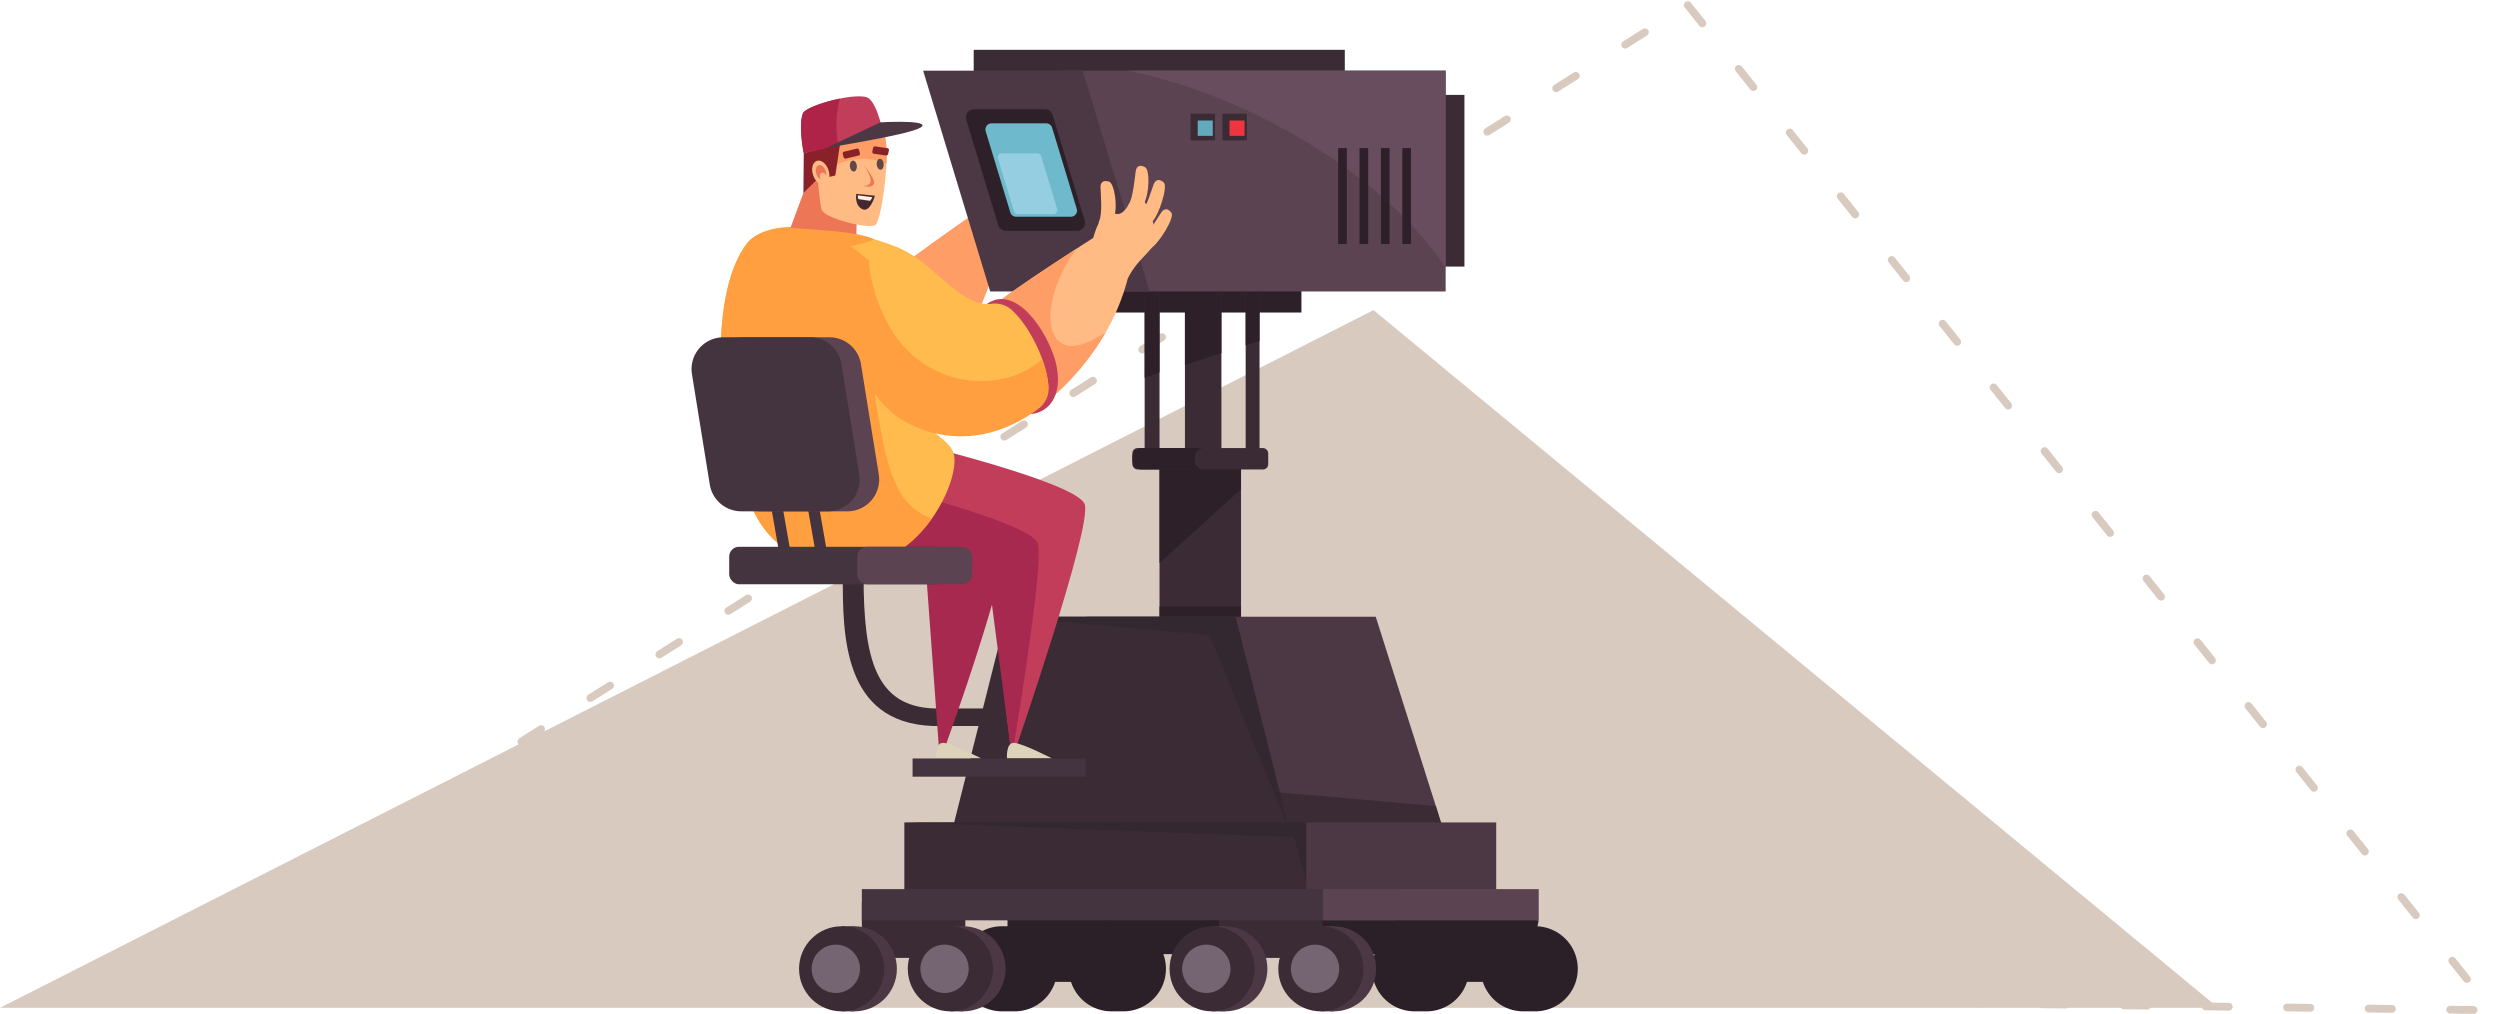 <svg xmlns="http://www.w3.org/2000/svg" width="643.493" height="261.05" viewBox="0 0 643.493 261.05"><defs><style>.a{fill:#d8cabf;}.b{fill:none;stroke:#d8cabf;stroke-linecap:round;stroke-width:2px;stroke-dasharray:6 15;}.c{fill:#3a2b35;}.d{fill:#2d2029;}.e{fill:#2b1f28;}.f{fill:#ff9d66;}.g{fill:#ffbb4d;}.h{fill:#4c3845;}.i{fill:#5b4352;}.j{fill:#684d5f;}.k{fill:#6ebacc;}.l{fill:#94cee0;}.m{fill:#332730;}.n{fill:#a82950;}.o{fill:#c13d59;}.p{fill:#ff9f40;}.q{fill:#44343f;}.r{fill:#ffbb83;}.s{fill:#ed7656;}.t{fill:#756471;}.u{fill:#892129;}.v{fill:#af2348;}.w{fill:#ddd2ba;}.x{fill:#ef353f;}.y{fill:#62abbc;}.z{fill:#604748;}.aa{fill:#422931;}.ab{fill:#ffefdc;}</style></defs><g transform="translate(39 -1219.177)"><path class="a" d="M353.537-3.586,570.995,176H0Z" transform="translate(-39 1302.586)"/><path class="b" d="M364.437-73.084l206.953,258.7L-32.683,177.64Z" transform="translate(31 1293.584)"/><g transform="translate(139 1232)"><rect class="c" width="20.978" height="40.469" transform="translate(120.46 105.635)"/><rect class="d" width="50.66" height="12.051" transform="translate(106.326 55.57)"/><path class="e" d="M882.929,247.389l30.724,3.348-3.273,15.845h-27.45Z" transform="translate(-801.598 -26.671)"/><rect class="e" width="97.973" height="13.614" transform="translate(96.953 219.156)"/><g transform="translate(38.928 135.466)"><path class="c" d="M950.069,223.014v-4.52c-.342,0-26.343-.005-26.673-.016-15.177-.52-18.185-12.94-18.185-34.067h-5.355c0,15.062,0,37.67,23.094,38.575C923.424,223,949.575,223.014,950.069,223.014Z" transform="translate(-899.855 -184.411)"/></g><g transform="translate(12.736 39.547)"><path class="f" d="M942.988,116.572c-2.56,17.782-11.475,35.874-19.471,42.8-3.339,2.89-11.876-1.373-15.221-6.567-3.465-5.38-3.13-13.873-.8-16.377,4.574-4.923,30.779-22.873,30.779-22.873Z" transform="translate(-874.52 -113.553)"/><path class="g" d="M955.721,131.485c-9.376,5.132-20.956-15.444-29.925-12.447s-11.26,35.874,9.7,44.412c19.8,8.064,33.557-6.7,33.557-6.7C971.177,150.409,963.18,134.19,955.721,131.485Z" transform="translate(-919.248 -111.719)"/></g><path class="d" d="M861.222,190.181H882.2v8.626l-20.978,19.048Z" transform="translate(-740.762 -46.904)"/><path class="h" d="M840.154,192.14h74.409l17.4,54.8h-109.2Z" transform="translate(-738.452 -46.211)"/><path class="d" d="M861.222,161.5H882.2v8.625l-20.978,19.048Z" transform="translate(-740.762 -57.05)"/><rect class="c" width="34.964" height="5.505" rx="1.323" transform="translate(113.468 102.511)"/><rect class="c" width="3.571" height="57.876" transform="translate(142.629 47.313)"/><rect class="c" width="9.389" height="52.868" transform="translate(126.999 52.321)"/><rect class="c" width="3.831" height="52.868" transform="translate(116.629 52.321)"/><path class="d" d="M857.7,124.561l3.571-1.15v22.02l-3.571,1.15Z" transform="translate(-715.076 -70.52)"/><path class="d" d="M864.953,130.177l9.389-3.023v20.114l-9.389,3.023Z" transform="translate(-737.954 -69.196)"/><path class="d" d="M876.719,129.945l3.831-1.423v23.2l-3.831,1.423Z" transform="translate(-760.09 -68.712)"/><rect class="c" width="95.518" height="12.721" transform="translate(72.627)"/><rect class="c" width="9.15" height="44.188" transform="translate(189.793 11.605)"/><path class="i" d="M822.314,88.3h98.494V145.13H830.349Z" transform="translate(-726.7 -82.939)"/><path class="j" d="M857.3,100.663A144.073,144.073,0,0,0,822.314,88.3h81.717v50.741C894.987,125.333,878.419,111.222,857.3,100.663Z" transform="translate(-709.923 -82.939)"/><path class="h" d="M878.588,88.3h41.064L936.91,145.13H895.847Z" transform="translate(-818.979 -82.939)"/><path class="d" d="M892.952,95.644h18.3a2.061,2.061,0,0,1,1.972,1.463l8.248,27.163a2.06,2.06,0,0,1-1.971,2.66H901.2a2.062,2.062,0,0,1-1.972-1.462L890.98,98.3A2.062,2.062,0,0,1,892.952,95.644Z" transform="translate(-820.282 -80.34)"/><path class="k" d="M894,98.319h14.062a1.584,1.584,0,0,1,1.516,1.124l6.339,20.877a1.583,1.583,0,0,1-1.515,2.044H900.338a1.584,1.584,0,0,1-1.516-1.124l-6.339-20.877A1.583,1.583,0,0,1,894,98.319Z" transform="translate(-816.768 -79.394)"/><path class="l" d="M897.176,104.024h9.155a1.029,1.029,0,0,1,.986.731l4.127,13.591a1.031,1.031,0,0,1-.987,1.331H901.3a1.031,1.031,0,0,1-.987-.732l-4.127-13.59A1.031,1.031,0,0,1,897.176,104.024Z" transform="translate(-817.325 -77.377)"/><path class="c" d="M865.882,192.14h59.07l13.811,54.8H852.07Z" transform="translate(-784.937 -46.211)"/><path class="c" d="M822.946,224.808l51.726,4.494,1.674,5.518H823.322Z" transform="translate(-683.094 -34.657)"/><path class="m" d="M852.07,192.14h59.07l13.812,54.8-20.5-50.092Z" transform="translate(-771.125 -46.211)"/><rect class="c" width="104.96" height="21.377" transform="translate(54.779 198.871)"/><path class="m" d="M847.7,231.25h104.96v21.377l-4.612-17.607Z" transform="translate(-792.924 -32.379)"/><rect class="h" width="48.896" height="21.377" transform="translate(158.224 198.871)"/><g transform="translate(15.271 99.535)"><path class="n" d="M928.228,157.868s40.988,9.787,43.295,15.326C975.317,182.3,954.19,239.4,954.19,239.4H953.3l-3.5-47.918-23.4-1.359a18.884,18.884,0,0,1-16.61-12.217l-5-13.374Z" transform="translate(-904.794 -157.868)"/><path class="o" d="M902.148,158.967s42.626,10.292,44.709,15.919-18.151,64.125-18.151,64.125h-.745l-5.652-47.918-31.469-2.074Z" transform="translate(-860.935 -157.479)"/><path class="n" d="M899.7,185.894l6.806-18.089c12.355,3.253,35.572,9.864,37.1,13.981,1.5,4.05-3.533,36.327-6.471,54.1h-.311l-6.163-47.4Z" transform="translate(-869.794 -154.353)"/></g><path class="g" d="M975.546,175.929c2.454,6.135-8.183,29.608-26.186,28.863s-23.507-6.546-29.161-23.508-7.13-47.111,2.381-59.216c6.546-8.331,36.307-1.354,41.433,2.684,9.82,7.738-.221,29.3,5.73,44.779C970.432,171.318,974.356,172.952,975.546,175.929Z" transform="translate(-908.201 -72.376)"/><path class="p" d="M926.9,122.119c3.832-4.877,19.9-8.331,34.033,7.44-3.425,8.544-4,15.192-1.818,28.457,3.4,20.653,4.9,31.255,15.253,35.079-4.605,6.5-11.735,12.117-20.688,11.747-18-.745-23.507-6.546-29.161-23.508S917.389,134.223,926.9,122.119Z" transform="translate(-912.521 -72.426)"/><rect class="q" width="55.905" height="9.657" rx="2.539" transform="translate(9.692 127.914)"/><path class="q" d="M939.813,165.952h2.951l3.487,19.85H943.3Z" transform="translate(-911.2 -55.474)"/><path class="q" d="M946.749,165.952H949.7l3.487,19.85h-2.951Z" transform="translate(-927.524 -55.474)"/><path class="r" d="M921.826,127.208c-3.245,17.67-14.29,29.747-22.548,36.356-3.449,2.76-11.814-1.83-14.955-7.15-3.254-5.509-2.591-13.984-.168-16.4,4.761-4.742,31.641-21.664,31.641-21.664Z" transform="translate(-808.656 -72.308)"/><path class="f" d="M889.021,138.662c3.054-3.042,15.2-11.089,23.524-16.474-6.9,9.6-8.681,20.6-4.153,24.048,2.718,2.068,6.973.483,11.712-2.514a66.134,66.134,0,0,1-15.96,18.486c-3.449,2.76-11.814-1.83-14.955-7.15C885.935,149.549,886.6,141.075,889.021,138.662Z" transform="translate(-813.523 -70.952)"/><path class="o" d="M897.788,148.85c-3.352-7.895-1.777-15.149,3.566-16.848s11.229,4.677,14.581,12.572,1.772,14.74-3.571,16.441S901.138,156.744,897.788,148.85Z" transform="translate(-823.37 -67.579)"/><path class="g" d="M937.936,138.123a6.588,6.588,0,0,0-5.47-1.707c-9.044,1.313-18.958-16.7-27.4-14.234-9.078,2.646-12.639,35.411,7.976,44.754,14.34,6.5,25.885.5,30.975-3.116a7.53,7.53,0,0,0,3.153-7.019C946.455,150.76,942.512,142.42,937.936,138.123Z" transform="translate(-855.368 -71.036)"/><path class="p" d="M901.868,124.126c.257,6.716,3.677,17.082,9.671,23.21,10.641,10.878,26.714,10.12,34.941,2.516a26.032,26.032,0,0,1,1.661,7.464,6.253,6.253,0,0,1-2.437,5.166c-4.712,3.668-17.266,11.41-32.529,4.493C895.1,158.786,895.352,132.248,901.868,124.126Z" transform="translate(-856.244 -70.267)"/><path class="s" d="M940.654,105.441l10.713,12.722-.15,6.323c-5.876.15-16.96-1.786-16.96-1.786Z" transform="translate(-908.793 -76.875)"/><g transform="translate(69.053 225.594)"><path class="e" d="M886.368,250.991c.042,0,.083.007.125.007h3.03c.042,0,.083-.007.125-.007a10.951,10.951,0,0,1,.055,21.9h-3.334a10.953,10.953,0,0,1,0-21.905Z" transform="translate(-847.426 -250.991)"/><path class="e" d="M907.044,250.991c.042,0,.083.007.125.007H910.2c.042,0,.083-.007.126-.007a10.951,10.951,0,0,1,.056,21.9h-3.334a10.953,10.953,0,1,1,0-21.905Z" transform="translate(-896.091 -250.991)"/></g><path class="e" d="M804.619,247.389l30.724,3.348-3.273,15.845h-27.45Z" transform="translate(-617.281 -26.671)"/><g transform="translate(175.06 225.594)"><path class="e" d="M808.058,250.991c.042,0,.083.007.125.007h3.03c.042,0,.083-.007.125-.007a10.951,10.951,0,0,1,.056,21.9h-3.334a10.953,10.953,0,0,1,0-21.905Z" transform="translate(-769.116 -250.991)"/><path class="e" d="M828.734,250.991c.042,0,.083.007.125.007h3.028c.043,0,.084-.007.126-.007a10.951,10.951,0,0,1,.056,21.9h-3.334a10.953,10.953,0,0,1,0-21.905Z" transform="translate(-817.781 -250.991)"/></g><rect class="c" width="26.632" height="14.283" transform="translate(43.838 219.454)"/><rect class="c" width="26.632" height="14.283" transform="translate(135.785 219.454)"/><g transform="translate(123.043 225.595)"><g transform="translate(27.989)"><circle class="h" cx="10.952" cy="10.952" r="10.952" transform="translate(3.279)"/><rect class="h" width="3.334" height="21.898" transform="translate(10.952 0.006)"/><circle class="c" cx="10.952" cy="10.952" r="10.952" transform="translate(0)"/><path class="t" d="M842.549,260.707a6.219,6.219,0,1,1,6.22,6.22A6.22,6.22,0,0,1,842.549,260.707Z" transform="translate(-839.304 -249.755)"/></g><g transform="translate(0)"><circle class="h" cx="10.952" cy="10.952" r="10.952" transform="translate(3.279 0)"/><rect class="h" width="3.334" height="21.898" transform="translate(10.952 0.006)"/><circle class="c" cx="10.952" cy="10.952" r="10.952"/><path class="t" d="M863.225,260.707a6.219,6.219,0,1,1,6.219,6.22A6.219,6.219,0,0,1,863.225,260.707Z" transform="translate(-859.979 -249.755)"/></g></g><path class="r" d="M945.6,100.54c2.381,3.794-.3,22.987-1.933,24.177s-13.28-1.729-13.874-3.961-2.641-19.4.632-21.927S944.145,98.223,945.6,100.54Z" transform="translate(-896.331 -79.637)"/><path class="f" d="M933.112,109.38a19.284,19.284,0,0,0-4.345,2.683c-.346-5.505-.223-11.781,1.657-13.234,3.273-2.529,13.721-.606,15.175,1.711.854,1.362,1.056,4.708.889,8.49C943.016,107.222,937.955,107.213,933.112,109.38Z" transform="translate(-896.331 -79.637)"/><path class="u" d="M937.471,104.827l-.088,10.2,3.465-3.4,4.744-1.086,1.333-8.828Z" transform="translate(-908.586 -78.195)"/><path class="o" d="M946.716,93.709c2.454,1.9,3.712,9.216,3.712,9.216l-20.45,4.919s-1.451-7.031-.224-10.266C930.556,95.465,944.26,91.813,946.716,93.709Z" transform="translate(-901.093 -81.212)"/><path class="v" d="M937.987,97.424c.459-1.21,5.144-2.92,9.529-3.808a26.067,26.067,0,0,0-.895,6.874,26.95,26.95,0,0,0,.478,5.061l-8.888,2.139S936.759,100.659,937.987,97.424Z" transform="translate(-909.325 -81.058)"/><path class="h" d="M921.8,104.8c8.329-1.5,23.878-4.027,24.844-5.664s-10.744-.979-10.744-.979Z" transform="translate(-887.254 -79.497)"/><path class="r" d="M939.732,109.17c-.563-1.673-.135-3.329.954-3.7s2.431.693,2.994,2.368.137,3.329-.953,3.7S940.3,110.844,939.732,109.17Z" transform="translate(-908.433 -76.889)"/><path class="p" d="M952.545,121.152c-3.219,1.217-9,2.812-12.9,2.043a16.332,16.332,0,0,1-8.722-5C939.26,118.806,948.278,119.193,952.545,121.152Z" transform="translate(-905.462 -72.366)"/><g transform="translate(27.673 225.595)"><g transform="translate(27.989)"><circle class="h" cx="10.952" cy="10.952" r="10.952" transform="translate(3.279)"/><rect class="h" width="3.334" height="21.898" transform="translate(10.952 0.006)"/><circle class="c" cx="10.952" cy="10.952" r="10.952" transform="translate(0)"/><path class="t" d="M913,260.707a6.22,6.22,0,1,1,6.22,6.22A6.22,6.22,0,0,1,913,260.707Z" transform="translate(-909.755 -249.755)"/></g><g transform="translate(0)"><circle class="h" cx="10.952" cy="10.952" r="10.952" transform="translate(3.279)"/><rect class="h" width="3.334" height="21.898" transform="translate(10.952 0.006)"/><circle class="c" cx="10.952" cy="10.952" r="10.952"/><path class="t" d="M933.677,260.707a6.22,6.22,0,1,1,6.22,6.22A6.22,6.22,0,0,1,933.677,260.707Z" transform="translate(-930.432 -249.755)"/></g></g><rect class="q" width="137.475" height="8.034" transform="translate(43.838 216.032)"/><rect class="i" width="55.496" height="8.034" transform="translate(162.566 216.032)"/><path class="w" d="M897.194,220.118h11.574s-7.571-3.893-9.734-4S897.194,220.118,897.194,220.118Z" transform="translate(-816.001 -37.732)"/><path class="w" d="M910.658,220.118h11.574s-7.571-3.893-9.734-4S910.658,220.118,910.658,220.118Z" transform="translate(-847.691 -37.732)"/><rect class="q" width="44.523" height="4.687" transform="translate(56.893 182.407)"/><rect class="i" width="29.615" height="9.657" rx="2.539" transform="translate(42.647 127.914)"/><path class="i" d="M938.223,139h22.294a8.193,8.193,0,0,1,8.088,6.886L973.2,174.3a8.2,8.2,0,0,1-8.09,9.5H942.816a8.194,8.194,0,0,1-8.09-6.886L930.133,148.5A8.194,8.194,0,0,1,938.223,139Z" transform="translate(-925.005 -65.005)"/><path class="q" d="M941.931,139h22.294a8.2,8.2,0,0,1,8.09,6.886l4.593,28.407a8.2,8.2,0,0,1-8.089,9.5H946.524a8.2,8.2,0,0,1-8.09-6.886L933.842,148.5A8.193,8.193,0,0,1,941.931,139Z" transform="translate(-933.735 -65.005)"/><path class="s" d="M940.252,108.529c-.345-1.01-.091-2.008.569-2.23s1.474.417,1.818,1.427.091,2.008-.569,2.23S940.6,109.539,940.252,108.529Z" transform="translate(-908.128 -76.587)"/><path class="r" d="M940.089,109.16c-.218-.654-.041-1.3.4-1.447s.967.264,1.184.918.039,1.3-.4,1.447S940.306,109.812,940.089,109.16Z" transform="translate(-906.957 -76.082)"/><rect class="d" width="2.232" height="24.698" transform="translate(182.949 25.293)"/><rect class="d" width="2.232" height="24.698" transform="translate(177.444 25.293)"/><rect class="d" width="2.232" height="24.698" transform="translate(171.939 25.293)"/><rect class="d" width="2.232" height="24.698" transform="translate(166.434 25.293)"/><path class="d" d="M870.632,160.066H886.7a2.362,2.362,0,0,0-2.362,2.362v.781a2.362,2.362,0,0,0,2.362,2.362H870.632a2.362,2.362,0,0,1-2.362-2.362v-.781A2.362,2.362,0,0,1,870.632,160.066Z" transform="translate(-754.803 -57.555)"/><rect class="c" width="6.292" height="6.877" transform="translate(136.648 16.439)"/><rect class="x" width="3.877" height="3.951" transform="translate(138.477 18.195)"/><rect class="c" width="6.292" height="6.877" transform="translate(128.454 16.439)"/><rect class="y" width="3.877" height="3.951" transform="translate(130.283 18.195)"/><path class="r" d="M886.487,133.2c2.886-5.455,6.27-6.63,6.9-9.554s-1.88-10.861-4.177-11.417-2.993,5.778-6.4,4.316-5.246,6.368-5.246,6.368Z" transform="translate(-774.155 -74.488)"/><path class="r" d="M889,118.524c.992-2.714.052-8.668-1.306-9.085s-2.245.051-2.193,1.513.535,6.791-.333,8.6S888.481,119.951,889,118.524Z" transform="translate(-780.233 -75.513)"/><path class="r" d="M882.968,116.069c1.447-2.529,1.555-8.658.292-9.331s-2.216-.368-2.418,1.1-.654,6.892-1.821,8.542S882.208,117.4,882.968,116.069Z" transform="translate(-766.525 -76.537)"/><path class="r" d="M879.006,119.934c1.99-2.1,4.136-9.3,3.055-10.22s-2.082-.845-2.615.518-1.849,6.065-3.365,7.383S877.961,121.036,879.006,119.934Z" transform="translate(-760.507 -75.581)"/><path class="r" d="M877.158,124.813c2.369-1.535,6.222-8.037,5.412-9.206s-1.813-1.329-2.672-.084-3.234,5.528-4.977,6.452S875.926,125.611,877.158,124.813Z" transform="translate(-759.029 -73.617)"/><g transform="translate(38.899 24.85)"><path class="z" d="M936.063,106.656c-.1-.774-.581-1.332-1.072-1.245s-.808.781-.707,1.554.581,1.331,1.072,1.245S936.164,107.429,936.063,106.656Z" transform="translate(-932.419 -101.739)"/><path class="u" d="M937.284,103.133l-3.223.773a.469.469,0,0,0-.376.554l.236.91a.491.491,0,0,0,.6.319l3.223-.773a.47.47,0,0,0,.378-.554l-.235-.91A.492.492,0,0,0,937.284,103.133Z" transform="translate(-933.672 -102.547)"/><path class="z" d="M930.96,106.307c-.1-.773-.582-1.331-1.074-1.245s-.807.781-.707,1.554.582,1.332,1.073,1.247S931.06,107.08,930.96,106.307Z" transform="translate(-920.407 -101.862)"/><path class="u" d="M932.078,103.168l-3.127-.467a.513.513,0,0,0-.574.39l-.2.961a.444.444,0,0,0,.379.532l3.127.467a.512.512,0,0,0,.574-.39l.2-.961A.442.442,0,0,0,932.078,103.168Z" transform="translate(-920.547 -102.696)"/><path class="s" d="M931.2,106.308c1.406,2.346,2.049,3.911,1.446,4.714a1.837,1.837,0,0,1-1.638.536v.053s1.845.521,2.525-.256S933.185,108.911,931.2,106.308Z" transform="translate(-925.671 -101.418)"/><path class="aa" d="M935.7,112.2l-4.807-.472s-.527,2.906,1.53,3.924S935.7,112.2,935.7,112.2Z" transform="translate(-927.392 -99.5)"/><path class="ab" d="M934.466,113.426a3.358,3.358,0,0,0,.594-.941l-3.709-.479a1.608,1.608,0,0,0,.146.979Z" transform="translate(-927.423 -99.403)"/></g></g></g></svg>